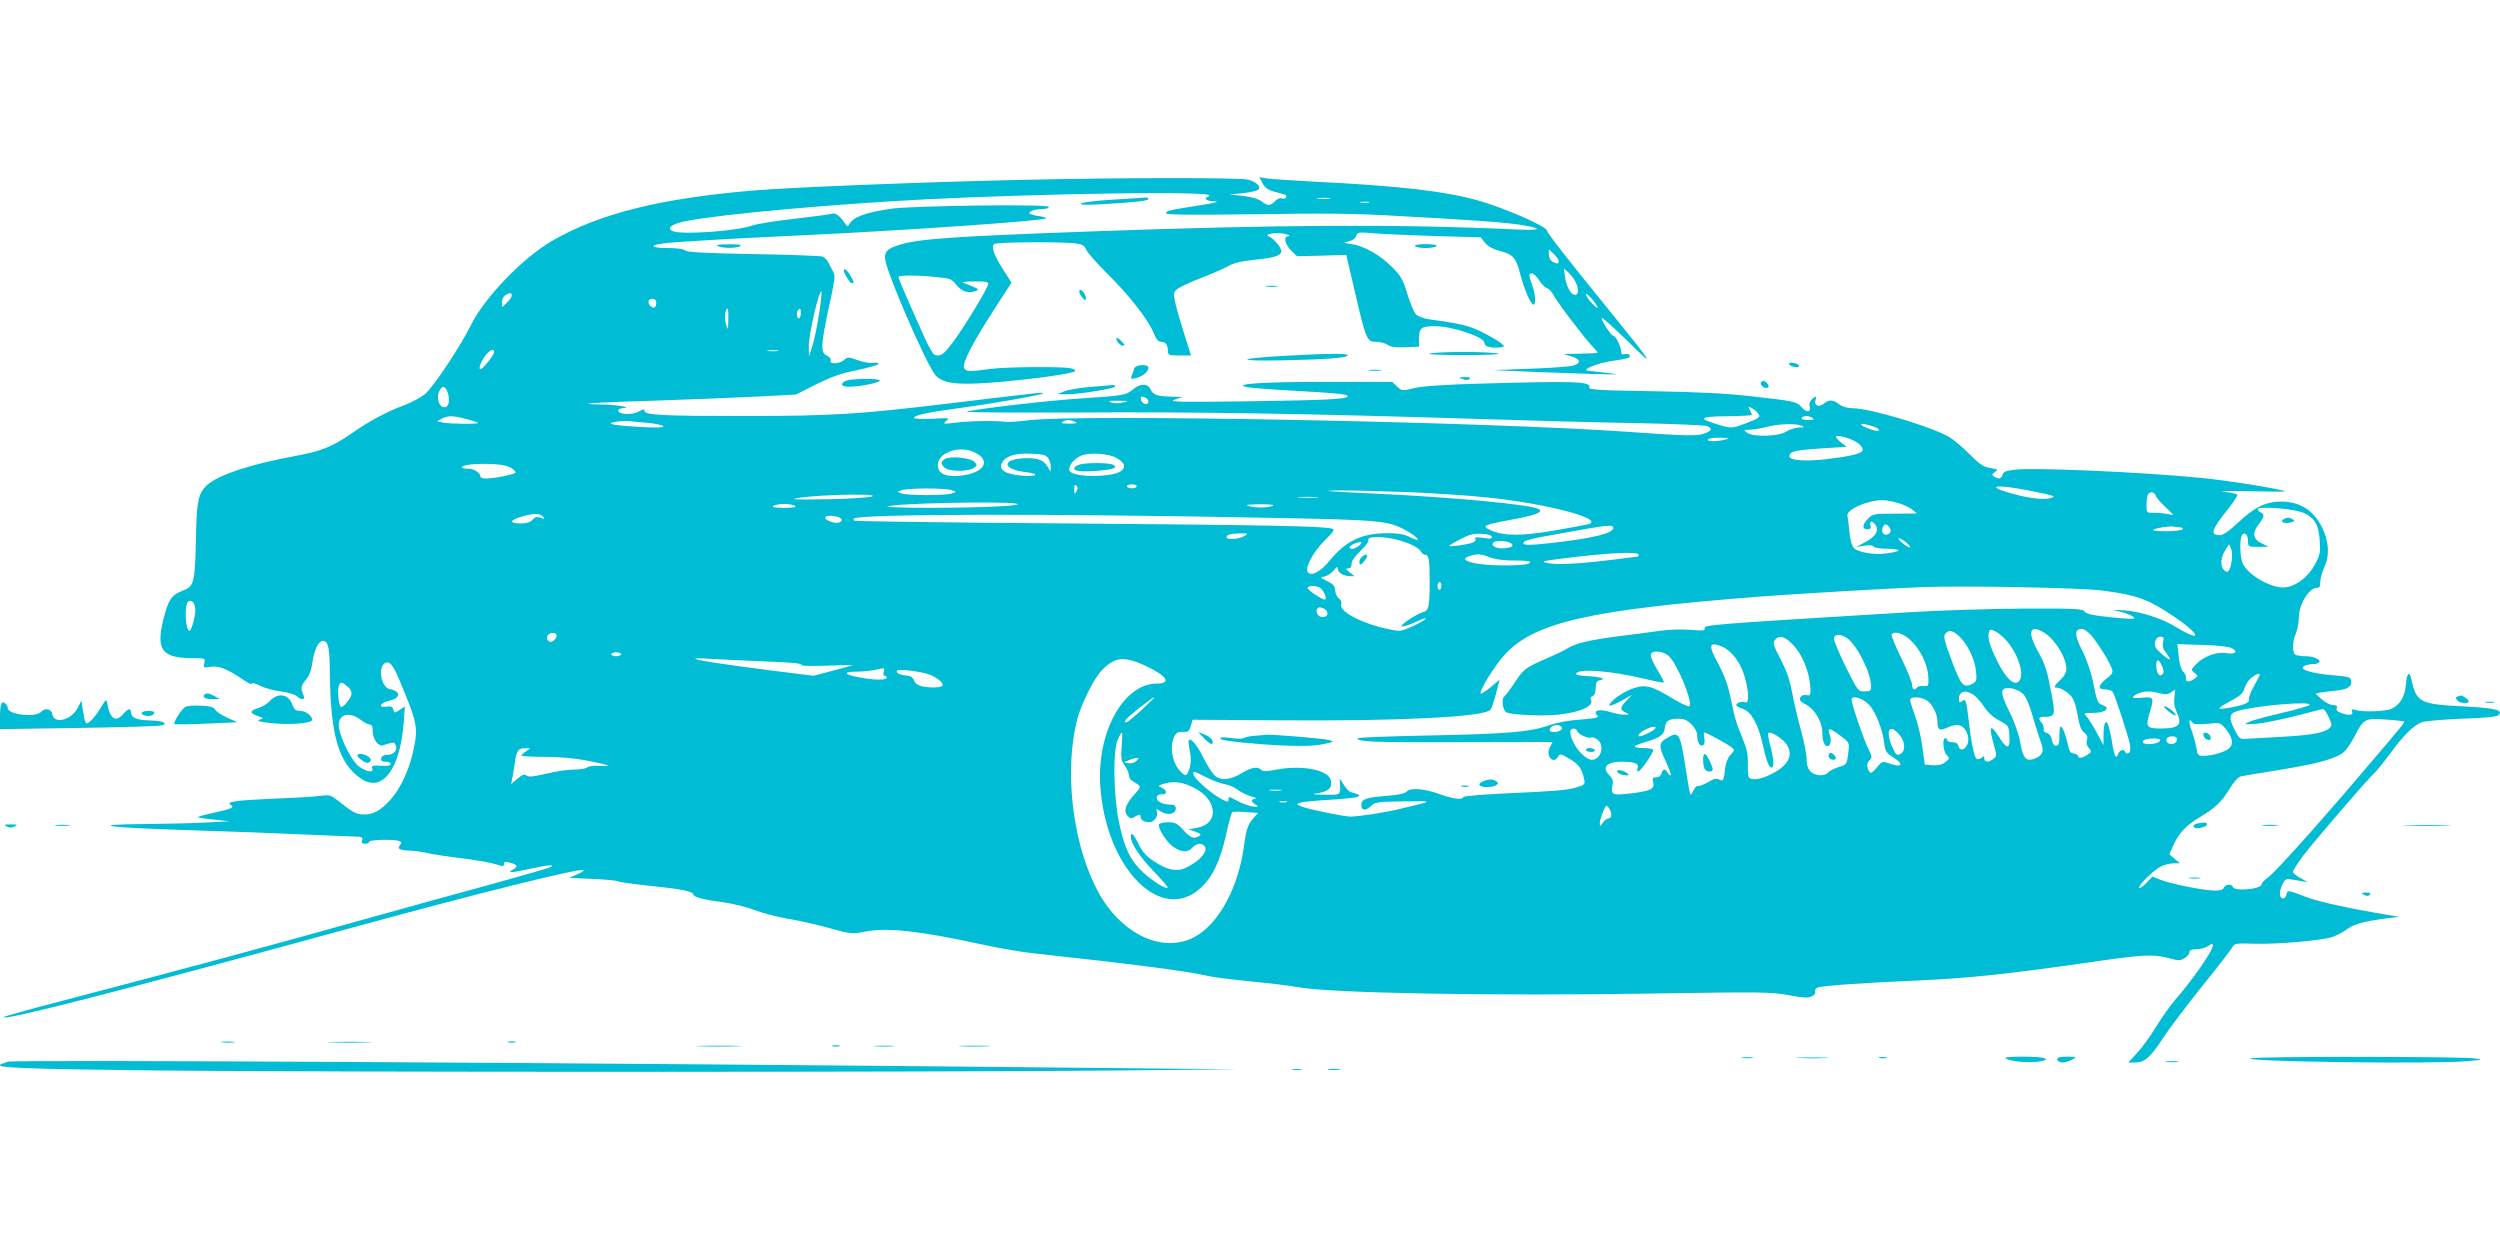 <?xml version="1.0" standalone="no"?>
<!DOCTYPE svg PUBLIC "-//W3C//DTD SVG 20010904//EN"
 "http://www.w3.org/TR/2001/REC-SVG-20010904/DTD/svg10.dtd">
<svg version="1.0" xmlns="http://www.w3.org/2000/svg"
 width="1280pt" height="640pt" viewBox="0 0 1280 640"
 preserveAspectRatio="xMidYMid meet">
<g transform="translate(0,640) scale(0.1,-0.1)"
fill="#00bcd4" stroke="none">
<path d="M5225 5479 c-523 -12 -1177 -38 -1375 -55 -470 -40 -782 -118 -1021
-256 -150 -86 -346 -289 -417 -431 -56 -113 -191 -315 -234 -353 -20 -17 -69
-44 -109 -59 -87 -32 -177 -80 -263 -140 -106 -74 -160 -95 -301 -121 -219
-40 -388 -96 -444 -147 -46 -43 -54 -79 -58 -277 -5 -227 -9 -242 -69 -265
-55 -21 -71 -44 -95 -137 -43 -165 -12 -208 150 -208 63 0 63 0 57 -25 -6 -24
-5 -25 32 -19 42 7 88 -12 170 -68 23 -16 42 -24 42 -18 0 6 19 1 42 -11 23
-12 71 -25 106 -29 35 -5 71 -15 81 -24 24 -22 45 -21 36 2 -17 40 -15 50 10
80 19 22 29 50 35 93 10 68 33 112 58 107 24 -5 30 -39 31 -173 4 -314 46
-455 160 -532 108 -73 199 47 218 286 l6 84 -27 -18 c-26 -17 -27 -17 -32 2
-4 15 -12 18 -36 15 -48 -7 -30 21 20 32 55 13 54 47 -3 58 -40 7 -61 102 -29
129 26 22 46 -1 87 -102 86 -207 89 -226 61 -352 -21 -94 -67 -190 -117 -244
-50 -54 -84 -73 -134 -73 -38 0 -57 10 -137 74 -31 24 -41 27 -78 22 -24 -4
-133 -11 -243 -15 -200 -9 -250 -16 -224 -32 21 -13 6 -20 -81 -39 -45 -10
-84 -20 -86 -23 -3 -3 32 -9 78 -13 l83 -9 -115 -6 c-63 -4 -205 -7 -315 -8
-308 -3 -206 -18 207 -31 200 -6 467 -16 593 -22 127 -5 249 -11 272 -11 36
-1 42 -4 37 -19 -4 -13 0 -18 15 -18 12 0 21 5 21 10 0 11 128 14 154 4 13 -5
14 -9 5 -20 -17 -20 -6 -27 48 -29 27 -1 68 -7 93 -13 25 -6 105 -18 179 -27
74 -9 151 -23 173 -31 33 -11 38 -11 38 2 0 11 7 13 28 8 40 -10 47 -21 22
-34 -38 -20 -16 -20 76 0 98 22 139 25 114 11 -8 -5 -148 -45 -310 -90 -162
-44 -441 -121 -620 -171 -517 -145 -918 -253 -1555 -420 -170 -44 -312 -83
-315 -87 -23 -26 627 141 1745 447 670 184 1210 318 1223 305 3 -3 -12 -13
-34 -22 l-39 -18 120 -5 c66 -3 125 -8 132 -13 7 -4 81 -14 165 -23 152 -15
218 -28 218 -44 0 -13 55 -27 155 -40 50 -7 122 -25 160 -40 39 -15 115 -35
170 -44 55 -9 151 -31 212 -48 109 -30 115 -31 182 -18 115 22 272 5 586 -63
88 -19 205 -40 260 -46 534 -58 807 -94 900 -116 33 -8 137 -21 230 -30 94 -9
202 -22 240 -29 152 -31 1006 -46 1805 -33 575 9 621 8 707 -8 73 -14 98 -16
118 -7 15 7 22 17 19 25 -3 8 3 17 12 21 25 9 232 24 518 36 248 11 455 33
847 89 295 43 351 47 427 27 58 -16 66 -16 88 -1 13 8 24 22 24 30 0 10 11 15
35 15 20 0 47 7 60 16 18 12 25 13 25 4 0 -28 -107 -182 -195 -281 -22 -26
-65 -86 -95 -135 -30 -49 -74 -110 -99 -136 l-44 -48 35 0 c48 0 80 28 142
124 29 45 118 163 199 264 81 100 152 192 157 203 11 19 19 20 118 17 113 -3
333 16 392 34 19 6 53 23 74 39 39 28 86 41 206 57 l65 8 -75 12 c-184 31
-338 65 -399 88 -100 38 -98 38 -104 15 -3 -12 -10 -21 -16 -21 -21 0 -24 31
-7 67 16 35 17 35 63 28 25 -4 53 -9 62 -11 9 -3 -3 5 -26 18 -24 12 -43 28
-43 34 0 7 23 43 51 81 61 80 325 387 364 423 15 14 53 62 86 106 63 87 115
139 158 156 14 6 106 14 204 18 115 4 181 10 189 18 26 26 -11 36 -174 45
-229 11 -246 20 -272 140 -10 44 -23 31 -28 -28 -5 -62 -29 -102 -73 -124 -30
-14 -147 -18 -186 -6 -18 6 -21 4 -16 -9 7 -19 -17 -21 -58 -6 -18 7 -25 15
-21 25 4 11 -2 15 -19 15 -14 0 -39 13 -57 29 l-33 29 25 6 c14 2 49 7 79 10
61 6 83 20 79 50 -3 19 -12 22 -88 28 -128 11 -192 34 -144 52 9 3 26 6 39 6
13 0 26 4 30 9 8 14 -29 31 -69 31 -19 0 -41 3 -50 6 -21 8 -21 63 -1 111 8
19 15 55 15 80 0 67 51 153 92 153 14 0 18 8 18 32 0 17 10 51 21 76 29 58 22
140 -17 211 -44 83 -115 124 -208 123 -75 -1 -133 -29 -215 -106 -48 -45 -78
-66 -95 -66 -52 0 -44 27 41 133 30 38 52 71 48 75 -4 4 -34 10 -68 14 -34 4
23 5 127 3 104 -2 187 -3 185 -1 -11 11 -304 58 -439 70 -309 30 -851 53 -945
41 -45 -5 -58 -11 -62 -26 -6 -21 -20 -24 -43 -9 -13 8 -12 11 4 23 18 13 16
14 -24 21 -36 6 -54 18 -105 70 -35 35 -82 75 -106 89 -93 54 -407 147 -495
147 -26 0 -51 7 -67 20 -31 24 -54 25 -78 4 -24 -22 -53 -11 -44 16 8 24 2 25
-20 4 -9 -9 -13 -24 -10 -34 10 -30 -15 -35 -39 -7 -26 31 -35 33 -259 58
-131 15 -274 22 -509 26 -268 4 -326 8 -321 19 12 31 -70 34 -552 20 -189 -5
-301 -13 -343 -23 -63 -15 -64 -15 -89 8 l-25 24 -321 0 c-332 0 -496 -10
-427 -26 19 -5 125 -13 235 -19 233 -13 285 -18 285 -29 0 -15 -115 -20 -525
-26 -350 -4 -395 -3 -360 9 l40 14 -55 1 c-75 2 -96 9 -109 37 -14 32 -54 32
-92 -1 -35 -29 -43 -30 -264 -45 -173 -11 -550 -55 -585 -68 -10 -4 248 -5
573 -4 590 4 1187 -6 2044 -33 248 -8 608 -18 800 -21 191 -4 358 -11 371 -15
32 -12 27 -26 -15 -40 -38 -12 -92 -11 -388 10 -718 51 -2814 92 -3070 59 -49
-6 -101 -10 -115 -8 -54 7 -188 5 -255 -4 -66 -8 -69 -7 -50 9 19 15 15 16
-72 11 -52 -2 -93 -1 -93 4 0 14 60 27 228 50 184 25 422 67 431 76 7 7 0 6
-474 -51 -473 -57 -607 -65 -1066 -65 -405 0 -499 5 -499 26 0 10 -6 10 -27
-2 -29 -15 -70 -18 -97 -8 -21 8 -10 24 17 25 48 3 -40 17 -112 18 -154 2 -55
10 279 20 190 6 428 16 530 21 l185 10 105 53 c80 39 130 57 209 72 58 12 106
26 108 31 2 6 -8 9 -26 6 -17 -2 -53 4 -80 14 -47 17 -51 17 -69 1 -23 -21
-77 -23 -69 -3 3 8 -5 18 -19 25 -32 14 -31 50 1 206 44 205 43 202 29 227 -7
13 -17 33 -23 44 -5 12 -18 25 -28 30 -10 4 -170 10 -355 13 -250 5 -340 9
-350 19 -7 7 -41 12 -91 12 -85 0 -96 14 -20 24 69 8 318 23 703 41 519 24
1242 74 1256 87 3 3 -16 9 -41 12 -25 4 -45 11 -45 15 0 11 36 21 73 21 15 0
27 5 27 11 0 15 -700 6 -810 -10 -134 -20 -196 -44 -214 -83 -4 -9 -9 -8 -18
6 -26 39 -49 57 -66 52 -9 -3 -96 -15 -193 -26 -96 -11 -194 -26 -218 -35 -80
-28 -356 -48 -405 -29 -38 15 -5 39 71 53 187 36 764 87 1233 111 616 30 1440
42 1440 20 0 -5 -5 -10 -11 -10 -5 0 -7 -4 -4 -10 3 -5 18 -10 32 -10 48 0 19
-9 -82 -24 -140 -22 -155 -26 -155 -38 0 -8 130 -9 453 -5 346 6 515 4 722 -8
405 -22 563 -34 640 -46 119 -19 110 -30 -20 -24 -597 28 -1223 25 -2180 -10
-719 -26 -888 -38 -987 -71 -58 -19 -72 -35 -65 -77 13 -79 211 -534 256 -587
36 -42 104 -52 275 -40 201 15 433 47 441 60 3 4 -7 11 -21 14 -40 10 -330 8
-414 -3 -107 -15 -127 -14 -134 6 -10 24 46 131 153 297 l90 139 -40 62 c-52
82 -66 124 -48 136 16 10 364 12 422 2 29 -4 41 -12 48 -31 6 -14 54 -69 107
-122 111 -109 210 -235 238 -303 14 -35 24 -47 40 -47 23 0 34 -17 34 -51 0
-17 8 -19 59 -19 l59 0 -34 108 c-19 59 -40 131 -46 160 -11 48 -10 54 7 70
11 10 65 36 120 57 55 21 118 49 141 61 29 17 68 27 138 34 102 10 136 22 136
44 0 20 -40 66 -64 76 -33 12 51 23 89 11 17 -5 22 -10 13 -10 -28 -1 -21 -39
12 -73 l31 -30 126 3 126 4 44 -189 c57 -246 62 -256 108 -256 20 0 46 -7 59
-15 17 -12 43 -15 92 -13 l69 3 0 43 c0 52 13 62 80 62 90 0 255 -55 255 -85
0 -7 7 -16 16 -19 23 -9 84 -7 84 2 0 12 -100 70 -158 92 -46 18 -109 30 -225
45 -27 4 -57 15 -67 25 -10 10 -30 57 -44 104 -23 75 -33 93 -79 139 -62 62
-140 106 -205 117 -47 7 -47 7 -15 15 19 4 33 15 37 27 5 20 10 20 98 13 51
-4 193 -10 316 -14 l223 -6 22 -28 c15 -19 40 -32 77 -42 67 -18 83 -35 104
-120 19 -74 54 -155 67 -155 14 0 11 53 -6 100 -19 53 -19 60 -1 60 8 0 24
-16 36 -34 11 -19 30 -38 40 -41 10 -3 25 -19 33 -34 16 -33 158 -221 200
-264 15 -16 27 -30 27 -33 0 -2 -42 -4 -92 -5 -91 -1 -92 -1 -48 -12 52 -14
59 -36 15 -49 -16 -5 -115 -12 -220 -16 l-190 -7 180 -8 c99 -4 250 -9 335
-12 139 -3 146 -3 65 6 -49 5 -94 11 -100 12 -21 8 61 39 124 48 36 5 74 12
84 15 23 7 10 27 -14 21 -14 -4 -19 0 -19 14 0 24 -27 79 -39 79 -11 0 -61 76
-61 92 0 7 59 -46 132 -117 150 -148 140 -131 -92 155 -211 259 -320 399 -320
410 0 20 -219 116 -350 153 -170 48 -410 76 -843 97 -109 6 -216 13 -239 16
l-40 7 16 -31 c12 -23 27 -34 59 -43 23 -6 48 -13 55 -15 7 -2 10 -9 7 -15 -4
-6 -14 -8 -23 -4 -8 3 -23 -3 -34 -15 -24 -25 -39 -25 -70 0 -16 12 -50 22
-94 27 l-69 7 69 7 c38 4 73 12 79 18 15 15 -9 39 -52 51 -41 11 -632 11
-1166 -1z m1583 -96 c-15 -2 -42 -2 -60 0 -18 2 -6 4 27 4 33 0 48 -2 33 -4z
m200 -20 c-10 -2 -28 -2 -40 0 -13 2 -5 4 17 4 22 1 32 -1 23 -4z m972 -300
c0 -16 -5 -16 -31 -3 -11 7 -19 21 -19 37 l0 26 25 -23 c14 -13 25 -29 25 -37z
m86 -105 c18 -35 18 -68 -1 -68 -21 0 -46 43 -52 92 l-6 43 23 -20 c12 -11 28
-32 36 -47z m-3268 23 c66 -6 76 -10 97 -38 28 -35 63 -47 97 -34 22 9 22 9
-12 24 -19 8 -42 17 -50 20 -8 3 18 6 58 6 54 1 72 -2 72 -12 0 -19 -121 -219
-181 -299 -41 -55 -56 -68 -78 -68 -25 0 -32 11 -114 196 -48 107 -87 199 -87
205 0 11 93 11 198 0z m-604 -186 c-9 -59 -24 -133 -34 -164 l-18 -56 -1 50
c-1 62 53 295 65 282 2 -2 -3 -53 -12 -112z m-1574 92 c0 -8 -11 -24 -25 -37
l-25 -23 0 26 c0 14 8 31 18 36 23 14 32 13 32 -2z m5560 -62 c0 -5 -14 5 -30
23 -17 18 -30 38 -30 45 1 6 14 -4 30 -23 17 -19 30 -39 30 -45z m-4820 27 c0
-26 -11 -34 -27 -21 -20 17 -16 39 7 39 13 0 20 -7 20 -18z m369 -89 c-1 -54
-2 -56 -11 -26 -10 29 -5 83 7 83 3 0 5 -26 4 -57z m371 32 c0 -14 -4 -25 -10
-25 -11 0 -14 33 -3 43 11 11 13 8 13 -18z m-1570 -198 c0 -15 -58 -87 -70
-87 -14 0 8 51 32 78 24 25 38 28 38 9z m1453 6 c-13 -2 -35 -2 -50 0 -16 2
-5 4 22 4 28 0 40 -2 28 -4z m-1692 -210 c15 -41 8 -78 -16 -78 -27 0 -42 46
-27 80 15 32 30 32 43 -2z m3573 -29 c9 -3 16 -13 16 -21 0 -20 -34 -12 -38
10 -4 19 -1 20 22 11z m-116 -25 c-22 -5 -47 -5 -60 1 -18 7 -9 9 37 8 56 0
58 -1 23 -9z m3252 -54 c17 -20 10 -26 -68 -55 -66 -25 -70 -25 -154 2 -88 28
-71 36 80 37 61 1 112 4 112 7 0 3 -5 14 -11 25 -9 18 -8 19 9 10 10 -5 25
-17 32 -26z m-6614 -30 c31 -8 59 -17 62 -20 8 -7 -140 -6 -178 1 l-32 7 23
13 c31 17 56 17 125 -1z m6894 5 c11 -7 5 -10 -23 -10 -23 0 -36 4 -32 10 8
13 35 13 55 0z m-5962 -25 c39 -4 75 -12 78 -17 5 -7 -32 -9 -117 -4 -144 8
-185 17 -124 27 22 3 51 5 65 3 14 -2 58 -6 98 -9z m2187 5 c15 -6 7 -9 -30
-9 -36 -1 -46 2 -35 9 18 12 38 12 65 0z m3720 -20 c16 -7 14 -9 -15 -9 -19
-1 -48 -10 -65 -21 -38 -25 -170 -29 -201 -5 -18 14 -17 14 16 15 19 0 58 7
85 14 56 16 150 19 180 6z m358 -1 c20 -5 37 -15 37 -20 0 -10 -16 -7 -67 12
-22 8 -31 19 -15 19 4 0 24 -5 45 -11z m-92 -75 c33 -16 52 -40 44 -53 -9 -15
-67 -28 -183 -42 -120 -13 -195 -6 -190 18 4 23 35 29 174 38 l119 7 -28 22
c-15 12 -27 25 -27 30 0 10 57 -2 91 -20z m-656 6 c-45 -12 -97 -12 -90 0 3 6
32 9 63 9 47 -1 52 -3 27 -9z m-3852 -63 c98 -42 59 -111 -70 -123 -71 -6
-107 9 -111 49 -8 64 100 108 181 74z m383 -32 c8 -10 14 -30 14 -44 l-1 -26
-17 28 c-19 31 -47 42 -107 41 -126 -2 -129 -56 -5 -71 80 -9 60 -26 -22 -18
-84 8 -117 30 -97 67 18 33 67 49 147 45 59 -2 77 -6 88 -22z m353 -1 c40 -24
47 -45 22 -65 -41 -33 -235 -35 -262 -3 -16 19 13 61 54 80 42 19 145 13 186
-12z m-3102 -50 c13 -8 23 -18 23 -23 0 -9 -108 -31 -153 -31 -15 0 -27 4 -27
9 0 19 -32 41 -60 41 -58 0 -40 19 22 23 91 6 169 -1 195 -19z m2894 -121 c-9
-16 -10 -14 -11 12 0 21 3 26 11 18 8 -8 8 -16 0 -30z m309 27 c0 -5 -11 -10
-25 -10 -14 0 -25 5 -25 10 0 6 11 10 25 10 14 0 25 -4 25 -10z m4561 -20
c145 -29 151 -31 114 -41 -33 -10 -121 2 -205 27 -127 37 -70 45 91 14z
m-5506 0 l20 -8 -20 -8 c-11 -5 -69 -9 -130 -9 -60 0 -119 4 -130 9 l-20 8 20
8 c11 5 70 9 130 9 61 0 119 -4 130 -9z m2345 -10 c129 -6 302 -17 384 -26
312 -31 616 -111 529 -138 -10 -3 -88 -17 -173 -32 -170 -29 -257 -29 -325 0
-52 22 -41 29 102 55 117 21 161 37 146 52 -24 24 -430 63 -868 83 -226 10
-261 14 -160 15 72 0 236 -4 365 -9z m3817 -17 c3 -10 26 -37 52 -61 44 -42
45 -43 16 -35 -16 4 -49 7 -72 7 -43 0 -43 1 -43 37 0 21 3 44 6 53 8 21 33
20 41 -1z m-6570 -4 c-9 -6 -106 -12 -215 -15 -108 -2 -192 -2 -186 1 37 19
433 32 401 14z m2276 -6 c-23 -2 -64 -2 -90 0 -26 2 -7 3 42 3 50 0 71 -1 48
-3z m2974 -28 c28 -8 62 -24 75 -35 l23 -19 -113 -1 c-106 0 -114 -1 -137 -25
-31 -30 -32 -55 -4 -55 16 0 20 5 16 20 -6 23 5 26 23 6 23 -29 7 -60 -45 -89
l-50 -27 41 6 c26 4 44 2 48 -5 4 -6 36 -11 74 -11 75 -1 68 -14 -13 -24 -60
-8 -141 6 -163 28 -10 10 -19 42 -23 83 -3 38 -8 74 -10 81 -9 31 98 80 177
81 17 1 53 -6 81 -14z m-4512 -4 c45 -10 -181 -21 -443 -21 -124 0 -222 3
-219 6 16 17 598 29 662 15z m-1135 -11 c10 -7 -6 -10 -55 -10 -49 0 -65 3
-55 10 8 5 33 10 55 10 22 0 47 -5 55 -10z m2445 0 c-25 -11 -92 -11 -125 0
-17 5 3 8 60 8 56 0 78 -2 65 -8z m5282 -37 c56 -27 75 -61 80 -140 4 -61 2
-74 -24 -122 -33 -63 -93 -110 -150 -118 -66 -9 -185 56 -219 119 -15 30 -19
125 -5 147 13 21 31 4 31 -30 0 -28 1 -29 53 -29 l52 0 -35 18 c-45 22 -50 52
-16 97 30 39 32 53 11 61 -8 4 -15 11 -15 17 0 17 194 2 237 -20z m-9017 -18
c11 -14 10 -14 -12 -6 -20 7 -28 5 -41 -10 -12 -13 -30 -19 -62 -19 -59 0 -57
16 3 34 62 19 97 19 112 1z m3700 -6 c599 -11 630 -14 724 -68 61 -34 76 -62
17 -32 -31 16 -59 21 -120 21 -128 0 -211 -40 -292 -139 -45 -56 -92 -82 -111
-63 -20 20 21 101 82 162 53 53 56 59 37 64 -53 12 -329 18 -1350 26 -599 4
-1091 11 -1094 14 -4 3 -4 8 -1 11 24 24 1012 26 2108 4z m-2192 5 c12 -4 22
-10 22 -15 0 -17 -30 -21 -60 -9 -49 20 -19 39 38 24z m5392 -71 c0 -19 -30
-29 -40 -12 -5 7 -4 21 1 32 8 14 13 16 25 6 8 -6 14 -18 14 -26z m-1420 14
c0 -28 -105 -53 -315 -77 -112 -12 -145 -13 -145 -1 0 14 27 21 225 56 209 38
235 40 235 22z m2901 3 c11 0 17 -4 14 -10 -3 -5 -40 -10 -82 -10 -42 0 -73 3
-69 7 8 9 87 21 104 17 8 -2 23 -4 33 -4z m-4791 -45 c-28 -16 -90 -20 -90 -6
0 14 20 19 70 20 44 0 44 0 20 -14z m1268 -3 c3 -11 -6 -12 -43 -6 -35 5 -46
4 -41 -5 4 -6 -2 -15 -16 -20 -28 -10 -118 -22 -118 -16 0 3 26 18 58 35 44
23 68 29 106 27 31 -1 51 -7 54 -15z m-483 -16 c63 -16 114 -43 122 -62 3 -7
11 -14 18 -14 21 0 25 -25 25 -138 0 -127 -5 -149 -33 -156 -34 -8 -123 -69
-110 -73 7 -3 38 7 68 21 30 14 55 23 55 21 0 -13 -109 -65 -135 -65 -17 0
-63 9 -104 20 -121 34 -206 85 -194 118 4 8 -2 21 -12 28 -10 7 -18 26 -19 41
-1 22 -9 32 -41 48 -37 18 -38 20 -15 23 14 2 35 16 47 30 18 21 22 23 23 10
0 -20 29 -38 62 -38 l23 0 -25 20 c-20 16 -22 20 -7 20 11 0 17 8 17 23 0 15
17 39 46 67 26 24 43 48 40 56 -7 19 80 19 149 0z m2625 -37 c0 -5 -13 0 -30
13 -16 12 -30 26 -30 31 0 4 14 -1 30 -13 17 -12 30 -26 30 -31z m-2824 5
c-22 -16 -46 -19 -46 -5 0 10 52 31 60 24 3 -3 -4 -11 -14 -19z m783 12 c9
-11 6 -15 -15 -20 -47 -12 -98 6 -77 27 12 13 80 7 92 -7z m3687 -90 c-8 -53
-23 -67 -43 -40 -17 22 -11 66 14 103 l16 25 10 -21 c5 -12 6 -42 3 -67z
m-3669 4 c69 0 84 -3 75 -12 -9 -9 -51 -13 -130 -13 -162 0 -256 30 -164 52
29 8 48 6 85 -9 33 -12 74 -18 134 -18z m633 30 c0 -5 -3 -10 -7 -10 -5 -1
-62 -8 -128 -16 -169 -21 -283 -27 -330 -17 -37 8 -33 10 64 22 231 30 401 39
401 21z m-1010 -160 c0 -11 -4 -20 -10 -20 -5 0 -10 9 -10 20 0 11 5 20 10 20
6 0 10 -9 10 -20z m-618 -12 c17 -14 34 -58 22 -58 -18 0 -94 52 -89 61 9 13
48 11 67 -3z m4005 -12 c175 -23 229 -43 358 -129 142 -94 156 -143 17 -58
-72 45 -186 81 -267 86 -60 4 -64 3 -28 -5 47 -10 87 -29 79 -37 -3 -3 -58 0
-123 7 -87 9 -120 16 -129 28 -11 15 -44 17 -316 16 -167 -1 -424 -9 -573 -18
-1054 -64 -1062 -65 -1057 -85 2 -10 -13 -11 -70 -6 -40 4 -109 2 -153 -4 -44
-6 -147 -20 -230 -30 -149 -20 -212 -36 -257 -65 -13 -8 -61 -31 -108 -51 -99
-43 -111 -52 -158 -125 -20 -30 -42 -60 -50 -66 -16 -12 -9 -69 11 -81 22 -13
184 -21 265 -12 120 13 188 46 166 80 -3 5 2 12 10 15 10 4 16 19 16 41 0 28
5 36 23 41 22 6 22 6 -3 13 -14 4 -46 7 -72 8 -27 1 -48 5 -48 10 0 30 174 18
348 -24 53 -13 99 -22 101 -19 2 2 -13 31 -33 64 -21 33 -36 68 -34 78 5 25
64 20 93 -8 45 -42 126 -242 104 -256 -6 -3 -44 15 -86 40 -106 65 -138 73
-203 51 -50 -17 -120 -67 -120 -87 0 -5 26 5 58 22 l57 32 -27 -29 c-34 -35
-35 -47 -5 -61 22 -11 22 -11 -4 -11 -14 -1 -47 5 -73 13 -61 19 -94 8 -66
-20 8 -8 -18 -13 -85 -18 -62 -4 -123 -15 -168 -31 -95 -33 -212 -43 -629 -51
-192 -4 -348 -10 -348 -14 0 -18 79 -21 480 -20 234 1 446 1 472 1 l47 -1 -14
-27 c-23 -44 19 -90 43 -46 9 15 14 14 56 -11 48 -28 65 -50 76 -102 7 -31 6
-32 -44 -47 -36 -12 -127 -19 -311 -27 -143 -6 -261 -15 -263 -21 -6 -16 -52
-10 -124 16 -77 28 -149 33 -167 11 -8 -9 -45 -17 -104 -21 -102 -8 -127 -17
-127 -45 0 -30 19 -34 47 -9 23 23 32 24 171 26 157 2 158 4 -18 -38 -78 -19
-205 -39 -255 -40 -29 -1 -215 37 -250 51 -27 11 -28 13 -10 20 11 4 79 11
150 15 72 4 137 11 145 15 16 9 16 9 -35 25 -8 2 -24 19 -35 37 l-21 33 2 -30
c3 -56 4 -55 -78 -54 -67 1 -72 3 -35 8 55 9 75 29 66 66 -13 53 -146 79 -275
55 -53 -10 -72 -11 -81 -2 -19 19 -50 14 -103 -18 -57 -34 -103 -38 -134 -12
-12 9 -38 50 -59 91 -34 68 -63 103 -76 91 -2 -3 0 -27 6 -54 7 -35 7 -60 -1
-88 -14 -44 -20 -46 -49 -16 -41 45 -55 127 -29 178 10 19 20 24 44 23 26 -2
31 1 40 30 l9 32 439 -3 c618 -5 1055 17 1086 54 6 7 19 45 29 84 l18 70 -49
-41 c-27 -22 -49 -36 -49 -29 0 25 75 145 126 200 152 164 434 228 1299 295
193 15 662 42 835 49 223 8 817 -3 927 -18z m-9767 -99 c0 -35 -20 -107 -30
-107 -20 0 -27 129 -8 148 17 17 38 -4 38 -41z m5790 -2 c16 -20 1 -39 -26
-33 -27 5 -32 48 -6 48 11 0 25 -7 32 -15z m3485 -157 c63 -74 93 -181 60
-208 -25 -21 -64 16 -107 101 -40 78 -54 129 -44 154 5 14 9 14 35 1 16 -9 41
-30 56 -48z m191 43 c57 -35 114 -129 114 -187 0 -18 -12 -38 -36 -60 -24 -23
-30 -34 -19 -34 29 0 74 -30 89 -59 9 -16 20 -57 25 -92 8 -45 17 -68 32 -80
16 -12 19 -22 14 -38 -4 -15 -1 -29 10 -41 15 -17 15 -19 -7 -34 -25 -18 -48
-21 -48 -7 0 5 -10 11 -22 13 -17 2 -24 12 -30 43 -10 49 -28 95 -37 95 -4 0
-7 -21 -7 -47 1 -36 -3 -48 -15 -51 -11 -2 -18 7 -23 28 -4 21 -13 34 -26 37
-12 3 -19 11 -16 18 2 7 -2 21 -9 32 -21 26 -18 33 13 33 53 0 56 9 38 106
-24 130 -34 162 -72 230 -56 100 -42 140 32 95z m241 -14 c34 -39 98 -142 107
-174 5 -17 -1 -27 -29 -48 -43 -34 -46 -55 -6 -55 17 0 33 -6 38 -12 13 -21
81 -230 88 -269 4 -25 2 -40 -6 -45 -7 -4 -15 -2 -17 4 -6 20 -30 13 -38 -10
-9 -28 -19 -9 -29 52 -3 25 -11 63 -17 84 -13 51 -28 31 -28 -39 l0 -50 -35
64 c-19 35 -42 72 -51 82 -17 18 -15 19 33 19 61 0 91 24 50 39 -28 11 -30 15
-52 126 -9 44 -32 110 -51 148 -44 86 -45 117 -3 117 9 0 30 -15 46 -33z
m-680 -1 c42 -36 84 -118 90 -180 5 -48 3 -55 -16 -66 -48 -25 -60 -12 -108
117 -38 101 -44 125 -33 138 17 21 34 19 67 -9z m-7177 0 c0 -7 -7 -19 -15
-26 -19 -16 -41 1 -32 24 8 20 47 21 47 2z m6930 -22 c51 -46 91 -128 93 -191
2 -46 1 -48 -25 -45 -14 1 -29 -2 -33 -8 -11 -18 -25 -11 -25 14 0 12 -25 74
-55 135 -30 62 -53 117 -50 122 13 20 57 8 95 -27z m-326 11 c53 -35 126 -179
126 -250 0 -22 -4 -25 -34 -25 -33 0 -34 2 -95 124 -33 68 -61 133 -61 145 0
25 30 28 64 6z m-274 -36 c45 -47 81 -130 88 -207 4 -42 2 -53 -9 -52 -26 4
-37 0 -43 -15 -4 -10 7 -21 33 -34 42 -22 81 -88 81 -138 0 -43 11 -73 25 -73
18 0 24 29 13 59 -13 37 -3 36 51 -3 50 -37 50 -37 45 -84 -8 -67 -8 -67 -52
-80 -22 -7 -45 -19 -52 -27 -18 -21 -66 -19 -90 5 -14 14 -20 33 -20 63 0 24
-13 90 -29 148 -16 57 -36 143 -45 191 -11 62 -27 109 -55 164 -44 84 -47 94
-29 112 21 21 47 13 88 -29z m1895 13 c-4 -20 0 -36 15 -54 11 -14 20 -29 20
-33 0 -11 -68 45 -74 62 -10 25 4 53 25 53 17 0 20 -5 14 -28z m-2262 -21 c49
-19 95 -77 117 -147 25 -81 27 -149 5 -140 -17 6 -45 -2 -45 -14 0 -5 15 -13
34 -20 42 -13 77 -76 100 -177 20 -89 33 -123 46 -123 15 0 12 46 -6 112 -9
32 -14 62 -10 65 10 11 68 -25 90 -54 42 -57 15 -112 -78 -158 -53 -27 -100
-32 -112 -14 -4 7 -6 38 -5 70 1 45 -5 76 -28 131 -36 89 -38 97 -61 209 -13
61 -32 113 -59 164 -56 101 -53 121 12 96z m2615 -10 c33 -18 17 -32 -29 -25
-50 8 -115 -16 -154 -56 -28 -29 -28 -30 -9 -45 19 -15 19 -15 0 -30 -27 -20
-48 -19 -44 3 2 9 -4 24 -13 32 -11 10 -20 38 -24 79 l-7 63 128 -4 c76 -2
138 -9 152 -17z m-8248 -31 c0 -5 -11 -10 -25 -10 -14 0 -25 5 -25 10 0 6 11
10 25 10 14 0 25 -4 25 -10z m747 -37 c117 -4 180 -10 176 -16 -4 -7 41 -8
133 -5 76 3 135 4 129 2 -5 -2 -53 -15 -105 -29 l-95 -25 -200 25 c-244 31
-398 54 -405 62 -3 3 38 3 90 -1 52 -3 177 -9 277 -13z m1938 -22 c110 -51
135 -91 57 -91 -168 -1 -304 -244 -289 -515 24 -425 310 -720 515 -531 60 55
99 137 129 270 13 61 28 114 31 117 4 4 35 4 70 1 l63 -4 -19 -22 c-32 -35
-42 -61 -52 -143 -29 -220 -132 -408 -259 -473 -170 -86 -390 28 -504 264
-119 242 -157 599 -92 851 21 81 86 212 127 254 66 68 114 73 223 22z m5205
-2 c10 -23 10 -33 1 -42 -15 -15 -31 7 -31 46 0 36 14 34 30 -4z m-6545 -29
c-4 -11 -2 -20 4 -20 6 0 11 -4 11 -10 0 -13 -61 -13 -136 1 -80 14 -92 29
-23 30 29 0 72 4 94 8 22 5 44 9 48 10 5 0 5 -8 2 -19z m222 -10 c46 -14 87
-46 78 -61 -7 -10 -58 -12 -105 -3 -20 5 -35 15 -40 30 -7 17 -18 24 -46 26
-21 2 -39 9 -42 17 -4 11 7 13 54 9 33 -3 78 -11 101 -18z m6823 -5 c0 -3 -14
-29 -30 -59 -17 -29 -28 -60 -25 -68 6 -16 -35 -32 -115 -44 -54 -8 -48 0 28
41 44 24 58 37 64 62 5 17 20 41 34 52 26 20 44 27 44 16z m-9787 -63 c9 -8
17 -23 17 -33 0 -21 -45 -77 -55 -68 -11 11 -18 77 -11 104 7 27 15 26 49 -3z
m8576 -36 c15 -15 34 -60 51 -122 16 -55 35 -114 42 -132 15 -39 4 -62 -36
-77 -43 -15 -58 3 -72 81 -7 42 -28 103 -53 154 -43 88 -49 115 -28 124 23 10
72 -4 96 -28z m774 -16 c-4 -26 0 -51 11 -74 32 -67 14 -86 -82 -86 -71 0 -77
9 -57 77 25 81 23 86 -35 81 -55 -6 -64 2 -25 20 32 15 69 15 115 2 26 -7 39
-6 55 5 11 7 21 14 22 14 0 1 -1 -17 -4 -39z m-1037 18 c14 -7 42 -35 60 -63
22 -33 50 -59 82 -75 45 -24 47 -27 50 -74 5 -71 -10 -76 -48 -17 -52 82 -60
69 -29 -42 13 -45 12 -50 -6 -63 -25 -19 -45 -18 -45 2 0 13 -3 14 -15 4 -8
-6 -18 -9 -24 -6 -13 8 -29 85 -41 195 -12 106 -16 117 -36 100 -11 -9 -14 -7
-14 14 0 22 10 34 32 36 4 1 19 -4 34 -11z m-4251 -83 c-69 -63 -91 -77 -83
-53 4 12 137 118 148 118 3 0 -26 -29 -65 -65z m3728 23 c33 -39 66 -125 74
-191 5 -43 11 -52 44 -73 61 -38 48 -57 -21 -32 -32 11 -35 10 -62 -23 -24
-28 -30 -31 -38 -19 -14 22 -12 46 4 59 12 11 11 19 -9 59 -25 51 -85 227 -85
250 0 26 62 6 93 -30z m287 29 c31 -15 60 -71 60 -114 0 -41 11 -47 53 -27 21
10 45 14 60 10 32 -8 54 -58 41 -94 -12 -33 -39 -40 -47 -12 -3 14 -13 20 -31
20 -14 0 -26 5 -26 10 0 6 -4 10 -10 10 -17 0 -11 -67 7 -86 16 -16 16 -18 -7
-36 -16 -13 -36 -18 -64 -16 l-41 3 -13 94 c-7 52 -24 123 -38 159 -13 35 -24
71 -24 78 0 18 46 18 80 1z m1964 -27 c-5 -5 -70 -24 -144 -41 -73 -17 -147
-37 -164 -45 -30 -14 -29 -14 34 -10 36 3 127 21 202 40 76 20 140 36 142 36
11 0 47 -72 43 -84 -13 -33 -80 -49 -247 -58 -91 -5 -178 -10 -195 -11 -26 -2
-33 4 -52 43 -33 63 -30 86 10 99 90 28 394 54 371 31z m-9978 -75 c18 -14 39
-25 48 -25 10 0 14 -10 14 -29 -1 -42 28 -85 53 -77 10 3 28 9 39 12 13 4 22
1 26 -11 11 -26 -9 -49 -42 -50 -19 0 -30 -6 -32 -17 -3 -14 3 -18 22 -18 14
0 26 -4 26 -10 0 -11 -9 -13 -62 -10 -31 1 -37 -1 -32 -14 9 -23 -21 -20 -62
5 -37 22 -96 133 -108 201 -12 67 48 91 110 43z m6815 -24 c18 -19 29 -40 29
-58 0 -35 14 -58 30 -48 7 4 10 19 6 36 -3 16 -3 29 0 29 9 0 119 -59 138 -75
19 -15 19 -15 -3 -39 -14 -14 -25 -42 -28 -68 -7 -65 -10 -70 -31 -59 -14 7
-28 4 -57 -14 -22 -12 -44 -21 -50 -19 -6 3 -17 -7 -24 -22 -6 -15 -14 -25
-16 -22 -3 3 -14 64 -25 138 -28 179 -34 189 -97 150 -41 -24 -41 -41 -3 -121
16 -35 27 -65 24 -68 -3 -3 -10 2 -15 12 -13 23 -25 22 -32 -3 -3 -12 -14 -20
-27 -20 -18 0 -21 -4 -16 -24 9 -35 -10 -45 -104 -57 -104 -13 -113 -10 -105
35 6 27 2 39 -14 55 -42 42 -16 71 61 71 66 0 90 -9 83 -31 -4 -11 -3 -19 2
-19 13 0 83 101 77 111 -3 5 -25 9 -50 9 -24 0 -44 3 -44 8 0 4 26 15 58 24
72 21 93 37 96 72 4 35 20 46 69 46 29 0 46 -7 68 -29z m3647 15 c5 -5 10 0
-218 -267 -240 -282 -444 -508 -479 -533 -17 -11 -31 -27 -31 -33 0 -25 -140
-39 -148 -14 -5 16 -39 14 -46 -4 -3 -10 -19 -15 -45 -15 -54 0 -226 34 -278
55 l-43 17 -30 -32 c-17 -18 -34 -30 -37 -26 -10 9 75 93 113 111 18 8 46 15
64 15 l31 0 -27 23 -27 23 20 45 c28 63 66 103 136 145 81 49 111 77 153 146
21 35 44 60 57 63 12 3 107 18 210 35 199 33 286 58 323 95 12 12 34 46 49 74
45 90 54 95 158 87 50 -3 92 -8 95 -10z m-1082 -7 c4 -8 29 -9 74 -5 67 7 68
7 94 -24 35 -43 43 -76 22 -99 -19 -20 -87 -41 -135 -41 -27 0 -30 4 -36 43
-4 23 -15 63 -25 90 -16 42 -12 65 6 36z m-3229 -26 c5 -14 -40 -28 -57 -18
-8 5 -8 11 1 21 14 17 51 15 56 -3z m477 -4 c-6 -10 -65 -39 -79 -39 -16 0 0
20 28 34 37 18 61 21 51 5z m-398 -13 c6 -17 59 -40 72 -32 5 3 18 -2 30 -10
40 -28 20 -104 -27 -104 -42 0 -110 88 -111 143 0 20 28 23 36 3z m1648 -17
c32 -37 34 -84 6 -99 -18 -10 -23 -6 -40 32 -39 86 -17 128 34 67z m-3981 -60
c-5 -61 -3 -74 16 -99 11 -16 21 -38 21 -49 0 -11 8 -25 18 -30 48 -28 48 -27
9 -70 -45 -50 -56 -86 -33 -109 13 -14 20 -14 36 -4 25 15 30 15 30 -2 0 -14
21 -26 45 -26 23 0 46 31 39 52 -6 19 -5 19 20 3 33 -22 76 -13 76 15 0 15 -7
20 -24 20 -42 0 -78 18 -74 38 3 11 12 16 26 15 29 -4 29 21 0 34 -22 10 -20
11 18 22 50 13 94 6 154 -26 115 -61 121 -182 10 -201 l-45 -8 35 -12 c28 -10
32 -15 20 -22 -27 -17 -44 -11 -81 30 -31 34 -43 40 -77 40 -23 0 -44 -5 -47
-10 -10 -17 38 -93 74 -117 42 -28 72 -29 96 -3 21 23 48 26 63 7 21 -25 -31
-82 -103 -113 -45 -18 -93 -7 -161 39 -35 23 -56 47 -74 84 -25 53 -40 67 -40
38 0 -33 44 -100 117 -176 42 -44 74 -81 72 -84 -9 -9 -74 31 -125 77 -66 61
-97 124 -125 259 -28 136 -32 364 -6 422 9 20 18 37 21 37 3 0 2 -32 -1 -71z
m5400 45 c11 -11 -5 -34 -23 -34 -22 0 -34 15 -25 30 7 11 38 14 48 4z m-83
-13 c0 -12 -26 -21 -61 -21 -29 0 -39 14 -16 23 21 9 77 7 77 -2z m-8367 -58
c-13 -8 -23 -18 -23 -22 0 -3 53 -6 117 -6 74 0 155 -7 218 -19 113 -21 139
-33 64 -27 -29 2 -56 -2 -62 -8 -6 -6 -35 -11 -65 -11 -30 0 -95 -9 -144 -21
-66 -16 -92 -18 -102 -10 -11 9 -21 5 -47 -16 l-32 -28 7 35 c4 19 9 55 13 80
7 56 18 70 52 69 l26 0 -22 -16z m3125 -49 c-8 -9 -26 -14 -39 -12 l-24 5 25
11 c14 6 32 11 40 11 12 1 12 -2 -2 -15z m363 -86 c30 -15 70 -30 90 -33 21
-3 50 -16 65 -28 15 -12 46 -27 68 -34 23 -6 33 -11 24 -12 -10 -1 -18 -5 -18
-11 0 -5 8 -14 18 -19 39 -23 -36 -11 -84 14 -58 30 -54 29 -54 9 0 -13 -7
-11 -42 8 -54 30 -138 106 -138 125 0 17 -2 17 71 -19z m377 -65 c-16 -2 -40
-2 -55 0 -16 2 -3 4 27 4 30 0 43 -2 28 -4z m30 -60 c-10 -2 -26 -2 -35 0 -10
3 -2 5 17 5 19 0 27 -2 18 -5z m1662 -65 c0 -10 -6 -18 -14 -18 -7 0 -21 -10
-29 -22 -13 -19 -16 -20 -16 -6 -1 10 6 36 16 59 15 38 17 40 30 23 7 -10 13
-26 13 -36z"/>
<path d="M4838 4050 c-22 -14 -23 -24 -2 -44 20 -21 122 -22 150 -2 18 14 18
16 2 32 -21 21 -124 30 -150 14z"/>
<path d="M5523 4020 c-13 -5 -23 -13 -23 -19 0 -14 39 -18 123 -11 81 7 101
15 77 30 -19 12 -148 12 -177 0z"/>
<path d="M11691 3741 c-20 -13 5 -24 37 -16 20 5 23 8 11 16 -18 11 -30 11
-48 0z"/>
<path d="M6972 3548 c-13 -13 -16 -38 -6 -38 8 0 33 32 34 43 0 11 -15 8 -28
-5z"/>
<path d="M6164 2621 c33 -34 49 -40 44 -14 -2 9 -19 23 -38 31 l-35 14 29 -31z"/>
<path d="M6425 2633 c-27 -2 -53 -8 -58 -12 -4 -4 -31 -4 -60 0 -49 6 -66 5
-56 -5 9 -10 180 -27 319 -33 101 -4 163 -2 205 7 57 12 58 13 30 21 -27 8
-312 31 -325 27 -3 -1 -27 -3 -55 -5z"/>
<path d="M7592 2399 c-13 -5 -20 -13 -17 -19 8 -13 65 -13 85 0 13 9 13 11 0
20 -18 12 -38 12 -68 -1z"/>
<path d="M7483 2373 c9 -2 25 -2 35 0 9 3 1 5 -18 5 -19 0 -27 -2 -17 -5z"/>
<path d="M9365 2540 c-8 -13 3 -30 21 -30 18 0 18 14 0 29 -10 8 -16 9 -21 1z"/>
<path d="M11080 2783 c0 -5 14 -19 30 -31 17 -13 30 -18 30 -13 0 5 -13 19
-30 31 -16 12 -30 17 -30 13z"/>
<path d="M1830 2531 c0 -5 12 -16 26 -26 20 -13 29 -14 38 -5 8 8 6 15 -8 26
-22 16 -56 19 -56 5z"/>
<path d="M8720 2511 c0 -42 10 -61 31 -61 23 0 24 9 2 55 -20 43 -33 45 -33 6z"/>
<path d="M8280 2452 c0 -11 24 -22 48 -22 21 0 5 15 -25 25 -13 3 -23 2 -23
-3z"/>
<path d="M11248 2183 c-24 -6 -23 -23 1 -23 26 0 51 10 51 21 0 9 -22 10 -52
2z"/>
<path d="M11587 2173 c18 -2 50 -2 70 0 21 2 7 4 -32 4 -38 0 -55 -2 -38 -4z"/>
<path d="M11213 1903 c15 -2 37 -2 50 0 12 2 0 4 -28 4 -27 0 -38 -2 -22 -4z"/>
<path d="M11282 2634 c2 -11 11 -20 22 -22 13 -3 17 1 14 14 -2 11 -11 20 -22
22 -13 3 -17 -1 -14 -14z"/>
<path d="M8120 2560 c0 -5 12 -10 26 -10 14 0 23 4 19 10 -3 6 -15 10 -26 10
-10 0 -19 -4 -19 -10z"/>
<path d="M5700 5378 c-85 -5 -159 -14 -165 -20 -7 -7 23 -8 100 -4 180 10 245
18 245 27 0 5 -6 8 -12 8 -7 -1 -83 -6 -168 -11z"/>
<path d="M3675 5140 c27 -12 97 -12 115 0 10 7 -8 10 -60 9 -51 0 -69 -3 -55
-9z"/>
<path d="M7245 5140 c3 -5 28 -10 55 -10 27 0 52 5 55 10 4 6 -17 10 -55 10
-38 0 -59 -4 -55 -10z"/>
<path d="M4320 5015 c0 -14 32 -65 40 -65 14 0 13 8 -7 41 -15 26 -33 38 -33
24z"/>
<path d="M6483 4933 c15 -2 39 -2 55 0 15 2 2 4 -28 4 -30 0 -43 -2 -27 -4z"/>
<path d="M5527 4913 c-4 -6 2 -22 13 -34 14 -18 19 -20 20 -8 0 22 -25 54 -33
42z"/>
<path d="M5722 4650 c7 -11 19 -20 27 -20 11 0 10 5 -4 20 -10 11 -22 20 -27
20 -4 0 -3 -9 4 -20z"/>
<path d="M7320 4590 c-14 -5 61 -8 175 -8 114 0 189 3 175 8 -14 4 -92 8 -175
8 -82 0 -161 -4 -175 -8z"/>
<path d="M6592 4579 c-261 -14 -278 -29 -27 -24 237 5 335 13 335 26 0 10 -91
10 -308 -2z"/>
<path d="M9160 4538 c0 -5 9 -12 20 -15 24 -6 30 -5 30 5 0 11 -50 22 -50 10z"/>
<path d="M5807 4513 c-2 -10 -8 -27 -13 -37 -6 -17 -4 -18 22 -12 34 9 64 33
64 53 0 21 -66 17 -73 -4z"/>
<path d="M7013 4503 c15 -2 39 -2 55 0 15 2 2 4 -28 4 -30 0 -43 -2 -27 -4z"/>
<path d="M7489 4459 c16 -6 28 -6 35 1 7 7 -1 10 -24 9 -33 0 -34 -1 -11 -10z"/>
<path d="M4328 4449 c-29 -17 -20 -29 21 -29 51 0 143 18 155 30 14 14 -153
13 -176 -1z"/>
<path d="M9016 4441 c-8 -12 21 -34 34 -26 8 5 8 11 -1 21 -13 16 -25 18 -33
5z"/>
<path d="M5583 4419 c-56 -5 -117 -15 -135 -23 l-33 -14 43 -1 c60 -1 252 30
252 40 0 5 -6 8 -12 8 -7 -1 -59 -6 -115 -10z"/>
<path d="M1047 2844 c-13 -14 5 -24 41 -24 l37 1 -25 14 c-28 16 -43 18 -53 9z"/>
<path d="M1384 2813 c-14 -16 -42 -32 -61 -38 -45 -13 -46 -27 -4 -41 33 -11
33 -11 10 -19 -18 -6 -4 -10 56 -17 86 -10 201 -3 211 13 10 17 -28 49 -58 49
-23 0 -31 6 -40 30 -19 56 -74 66 -114 23z"/>
<path d="M12582 2833 c-10 -4 -10 -8 -1 -19 13 -16 59 -19 59 -4 0 8 -33 31
-42 29 -2 0 -9 -3 -16 -6z"/>
<path d="M518 2780 c-14 -25 -37 -55 -51 -68 -28 -27 -31 -23 -43 53 l-7 48
-19 -37 c-32 -63 -122 -86 -130 -33 -4 27 -39 35 -58 12 -25 -30 -170 -14
-170 19 0 7 -6 19 -14 25 -19 16 -26 -6 -26 -76 l0 -56 403 6 c221 3 413 9
425 13 35 10 7 23 -53 25 -72 2 -99 11 -103 37 -4 28 -13 28 -40 -3 -41 -47
-70 -26 -84 60 -3 16 -9 11 -30 -25z"/>
<path d="M12728 2803 c12 -2 30 -2 40 0 9 3 -1 5 -23 4 -22 0 -30 -2 -17 -4z"/>
<path d="M948 2780 c-20 -13 -62 -79 -55 -87 4 -3 77 -2 164 2 l158 7 -51 23
c-29 13 -56 31 -62 41 -8 14 -25 19 -73 21 -35 2 -72 -1 -81 -7z"/>
<path d="M726 2751 c-7 -11 31 -22 50 -14 8 3 14 9 14 14 0 12 -57 12 -64 0z"/>
<path d="M34 2169 c12 -8 25 -8 40 -1 18 9 16 11 -19 11 -33 0 -37 -1 -21 -10z"/>
<path d="M288 2173 c17 -2 47 -2 65 0 17 2 3 4 -33 4 -36 0 -50 -2 -32 -4z"/>
<path d="M12328 2173 c57 -2 147 -2 200 0 53 1 7 3 -103 3 -110 0 -154 -2 -97
-3z"/>
<path d="M12103 1819 c14 -8 22 -8 30 0 8 8 3 11 -18 11 -26 -1 -28 -2 -12
-11z"/>
<path d="M1138 1063 c18 -2 45 -2 60 0 15 2 0 4 -33 4 -33 0 -45 -2 -27 -4z"/>
<path d="M1698 1063 c50 -2 134 -2 185 0 50 1 9 3 -93 3 -102 0 -143 -2 -92
-3z"/>
<path d="M2603 1063 c9 -2 25 -2 35 0 9 3 1 5 -18 5 -19 0 -27 -2 -17 -5z"/>
<path d="M3583 1043 c53 -2 141 -2 195 0 53 1 9 3 -98 3 -107 0 -151 -2 -97
-3z"/>
<path d="M4263 1043 c9 -2 25 -2 35 0 9 3 1 5 -18 5 -19 0 -27 -2 -17 -5z"/>
<path d="M4483 1043 c26 -2 67 -2 90 0 23 2 2 3 -48 3 -49 0 -68 -1 -42 -3z"/>
<path d="M4923 1043 c37 -2 97 -2 135 0 37 2 6 3 -68 3 -74 0 -105 -1 -67 -3z"/>
<path d="M8923 983 c15 -2 37 -2 50 0 12 2 0 4 -28 4 -27 0 -38 -2 -22 -4z"/>
<path d="M9213 983 c37 -2 97 -2 135 0 37 2 6 3 -68 3 -74 0 -105 -1 -67 -3z"/>
<path d="M9623 983 c9 -2 25 -2 35 0 9 3 1 5 -18 5 -19 0 -27 -2 -17 -5z"/>
<path d="M10270 980 c23 -14 115 -23 165 -16 78 12 38 26 -73 26 -71 0 -102
-3 -92 -10z"/>
<path d="M10537 984 c-11 -11 3 -24 26 -24 12 1 33 7 47 15 24 14 24 14 -21
15 -25 0 -49 -3 -52 -6z"/>
<path d="M11522 981 c-28 -17 937 -30 1114 -14 77 7 78 7 34 14 -63 10 -1132
11 -1148 0z"/>
<path d="M40 964 c-8 -3 -22 -8 -30 -11 -58 -20 95 -26 805 -34 889 -9 3951
-9 4885 0 l635 6 -790 8 c-2547 26 -5476 42 -5505 31z"/>
<path d="M11093 963 c15 -2 39 -2 55 0 15 2 2 4 -28 4 -30 0 -43 -2 -27 -4z"/>
<path d="M6618 923 c12 -2 32 -2 45 0 12 2 2 4 -23 4 -25 0 -35 -2 -22 -4z"/>
<path d="M6803 923 c15 -2 39 -2 55 0 15 2 2 4 -28 4 -30 0 -43 -2 -27 -4z"/>
</g>
</svg>
